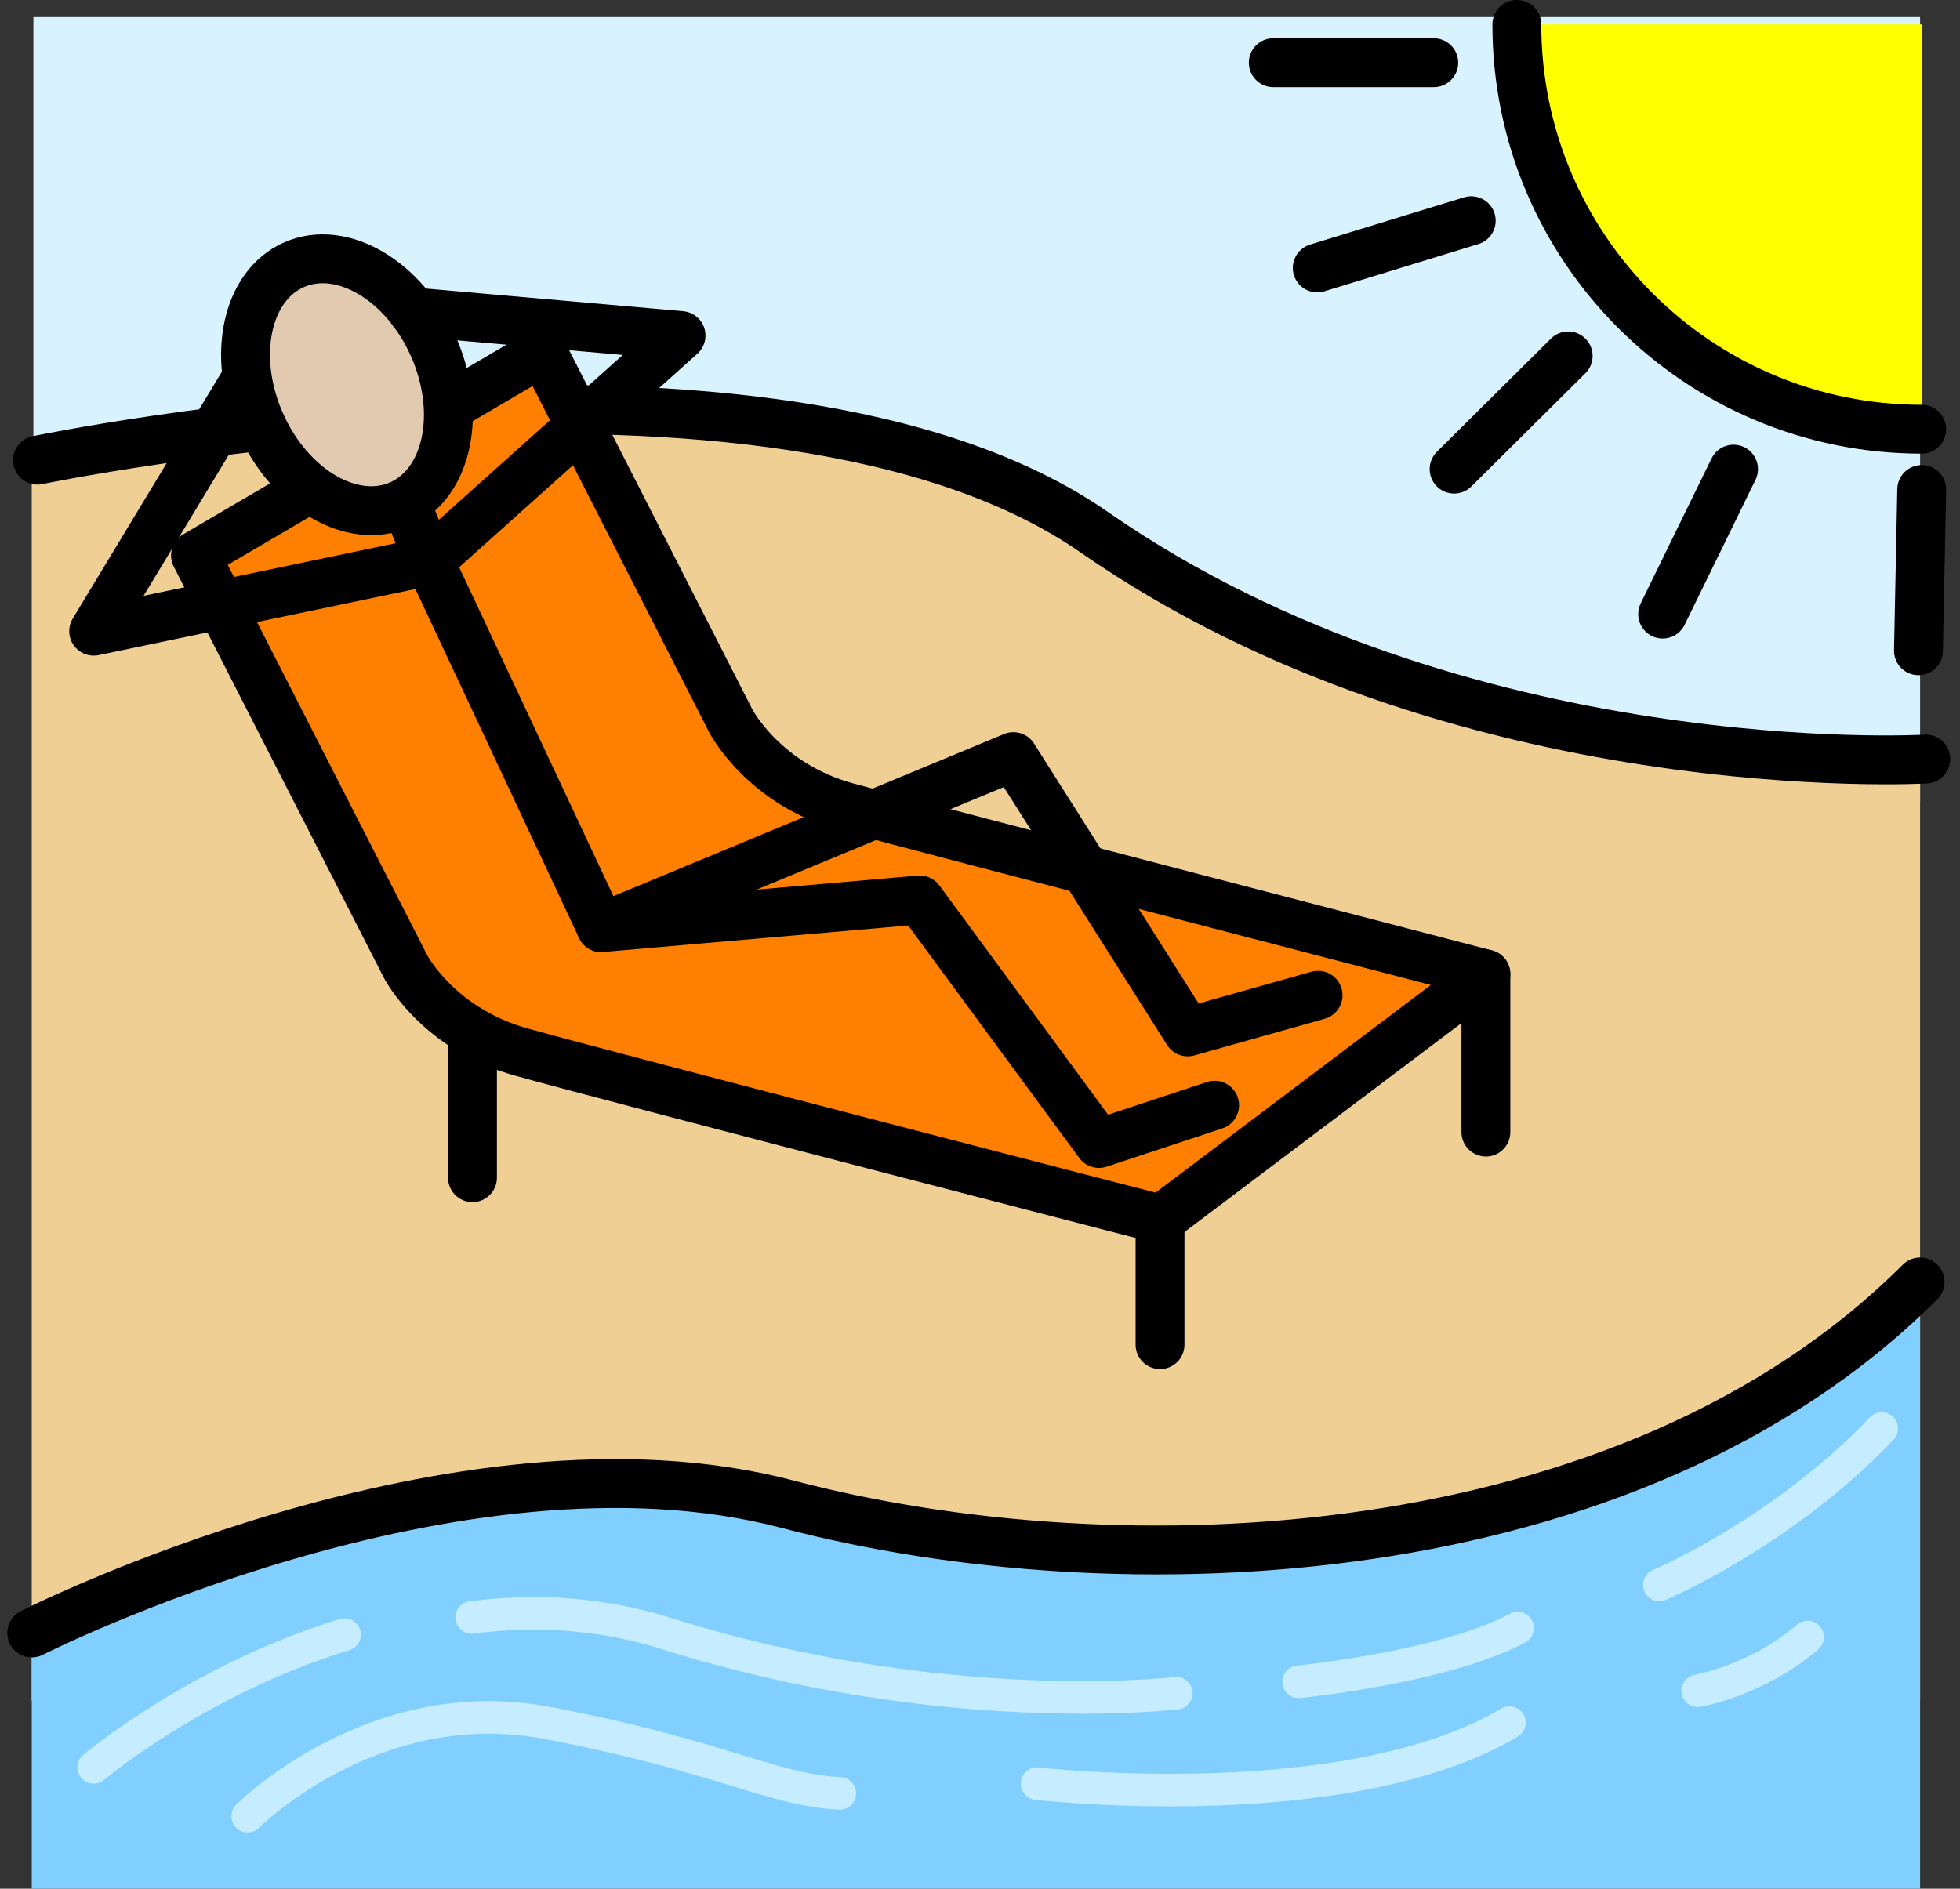 ﻿<?xml version="1.0" encoding="utf-8"?>
<!-- Generator: Adobe Illustrator 24.1.1, SVG Export Plug-In . SVG Version: 6.00 Build 0)  -->
<svg version="1.1" baseProfile="tiny" id="Layer_1" xmlns="http://www.w3.org/2000/svg" xmlns:xlink="http://www.w3.org/1999/xlink" x="0px" y="0px" viewBox="0 0 240.6 231.9" xml:space="preserve">
<rect x="0" y="0" width="240.6" height="231.9" fill="#333333" stroke="none"/>
<rect x="4.1" y="2.1" fill-rule="evenodd" fill="#D8F3FE" width="231.6" height="96.3" />
<path fill-rule="evenodd" fill="#EFCF94" d="M3.9,56.9c0,0,90.8-19.8,129.8,8.9c41.8,30.7,102,27.8,102,27.8v115.2H3.9V56.9z" />
<path fill="none" stroke="#000000" stroke-width="6" stroke-linecap="round" stroke-linejoin="round" stroke-miterlimit="10" d="  M4.6,56.5c0,0,90.1-18.8,129.8,8.9c44.8,31.1,102,27.8,102,27.8" />
<rect x="238" y="229.2" fill="none" width="2.6" height="2.7" />
<rect y="2.9" fill="none" width="2.6" height="3" />
<g>
	
		<path fill-rule="evenodd" fill="#FF7F00" stroke="#000000" stroke-width="6" stroke-linecap="round" stroke-linejoin="round" stroke-miterlimit="10" d="   M182.4,119.6c0,0-68.1-17.7-78.4-20.5S89.7,88.5,89.7,88.5L66.6,43.2L24,68.2l25.8,50.5c0,0,4,7.7,14.3,10.5   c10.3,2.9,78.4,20.5,78.4,20.5L182.4,119.6z" />
	
		<polyline fill="none" stroke="#000000" stroke-width="6" stroke-linecap="round" stroke-linejoin="round" stroke-miterlimit="10" points="   149.1,135.7 134.9,140.4 112.9,110.5 73.8,113.9 52.7,68.9 11.5,77.5 29.8,47.2  " />
	
		<polyline fill="none" stroke="#000000" stroke-width="6" stroke-linecap="round" stroke-linejoin="round" stroke-miterlimit="10" points="   73.8,113.9 124.4,92.9 145.8,126.7 161.8,122.2  " />
	
		<ellipse transform="matrix(0.915 -0.404 0.404 0.915 -15.456 21.263)" fill-rule="evenodd" fill="#E1CAB0" stroke="#000000" stroke-width="6" stroke-linecap="round" stroke-linejoin="round" stroke-miterlimit="10" cx="42.6" cy="47.2" rx="11.6" ry="16.1" />
	
		<polyline fill="none" stroke="#000000" stroke-width="6" stroke-linecap="round" stroke-linejoin="round" stroke-miterlimit="10" points="   50.3,63 52.7,68.9 83.6,41.2 50.7,38.3  " />
	
		<line fill="none" stroke="#000000" stroke-width="6" stroke-linecap="round" stroke-linejoin="round" stroke-miterlimit="10" x1="58" y1="126.7" x2="58" y2="144.6" />
	
		<line fill="none" stroke="#000000" stroke-width="6" stroke-linecap="round" stroke-linejoin="round" stroke-miterlimit="10" x1="142.4" y1="149.7" x2="142.4" y2="165.1" />
	
		<line fill="none" stroke="#000000" stroke-width="6" stroke-linecap="round" stroke-linejoin="round" stroke-miterlimit="10" x1="182.4" y1="119.6" x2="182.4" y2="139" />
</g>
<path fill-rule="evenodd" fill="#80CFFF" d="M3.9,200.5c0,0,52.2-26.5,92.8-15.8s103.3,8.4,139-27.3v74.5H3.9V200.5z" />
<path fill="none" stroke="#000000" stroke-width="6" stroke-linecap="round" stroke-linejoin="round" stroke-miterlimit="10" d="  M3.9,200.5c0,0,52.2-26.5,92.8-15.8s103.3,8.4,139-27.3" />
<g>
	<path fill-rule="evenodd" fill="#FFFF00" d="M235.9,52.7c-27.4,0-49.7-22.2-49.7-49.7h49.7V52.7z" />
	<path fill="none" stroke="#000000" stroke-width="6" stroke-linecap="round" stroke-linejoin="round" stroke-miterlimit="10" d="   M235.9,52.7c-27.4,0-49.7-22.2-49.7-49.7" />
	
		<line fill="none" stroke="#000000" stroke-width="6" stroke-linecap="round" stroke-linejoin="round" stroke-miterlimit="10" x1="156.3" y1="7.7" x2="176" y2="7.7" />
	
		<line fill="none" stroke="#000000" stroke-width="6" stroke-linecap="round" stroke-linejoin="round" stroke-miterlimit="10" x1="161.7" y1="32.9" x2="180.6" y2="27.1" />
	
		<line fill="none" stroke="#000000" stroke-width="6" stroke-linecap="round" stroke-linejoin="round" stroke-miterlimit="10" x1="178.5" y1="57.6" x2="192.5" y2="43.7" />
	
		<line fill="none" stroke="#000000" stroke-width="6" stroke-linecap="round" stroke-linejoin="round" stroke-miterlimit="10" x1="204.1" y1="75.4" x2="212.8" y2="57.6" />
	
		<line fill="none" stroke="#000000" stroke-width="6" stroke-linecap="round" stroke-linejoin="round" stroke-miterlimit="10" x1="235.5" y1="79.9" x2="235.9" y2="60.1" />
</g>
<path fill="none" stroke="#C5ECFF" stroke-width="4" stroke-linecap="round" stroke-linejoin="round" stroke-miterlimit="10" d="  M57.9,198.6c7.6-1,15.8-0.6,24,2c34,10.7,62.5,7.3,62.5,7.3" />
<path fill="none" stroke="#C5ECFF" stroke-width="4" stroke-linecap="round" stroke-linejoin="round" stroke-miterlimit="10" d="  M11.5,217c0,0,12.8-10.8,30.8-16.3" />
<path fill="none" stroke="#C5ECFF" stroke-width="4" stroke-linecap="round" stroke-linejoin="round" stroke-miterlimit="10" d="  M159.4,206.5c0,0,18-1.8,26.9-6.6" />
<path fill="none" stroke="#C5ECFF" stroke-width="4" stroke-linecap="round" stroke-linejoin="round" stroke-miterlimit="10" d="  M203.7,194.6c0,0,15-6.3,27.3-19.2" />
<path fill="none" stroke="#C5ECFF" stroke-width="4" stroke-linecap="round" stroke-linejoin="round" stroke-miterlimit="10" d="  M30.4,223c0,0,15.3-15.4,36.5-11.5c21.3,4,27.8,8.3,36.2,8.7" />
<path fill="none" stroke="#C5ECFF" stroke-width="4" stroke-linecap="round" stroke-linejoin="round" stroke-miterlimit="10" d="  M127.3,219c0,0,38,4.4,58-7.5" />
<path fill="none" stroke="#C5ECFF" stroke-width="4" stroke-linecap="round" stroke-linejoin="round" stroke-miterlimit="10" d="  M208.4,207.6c0,0,7.2-1.2,13.5-6.6" />
</svg>